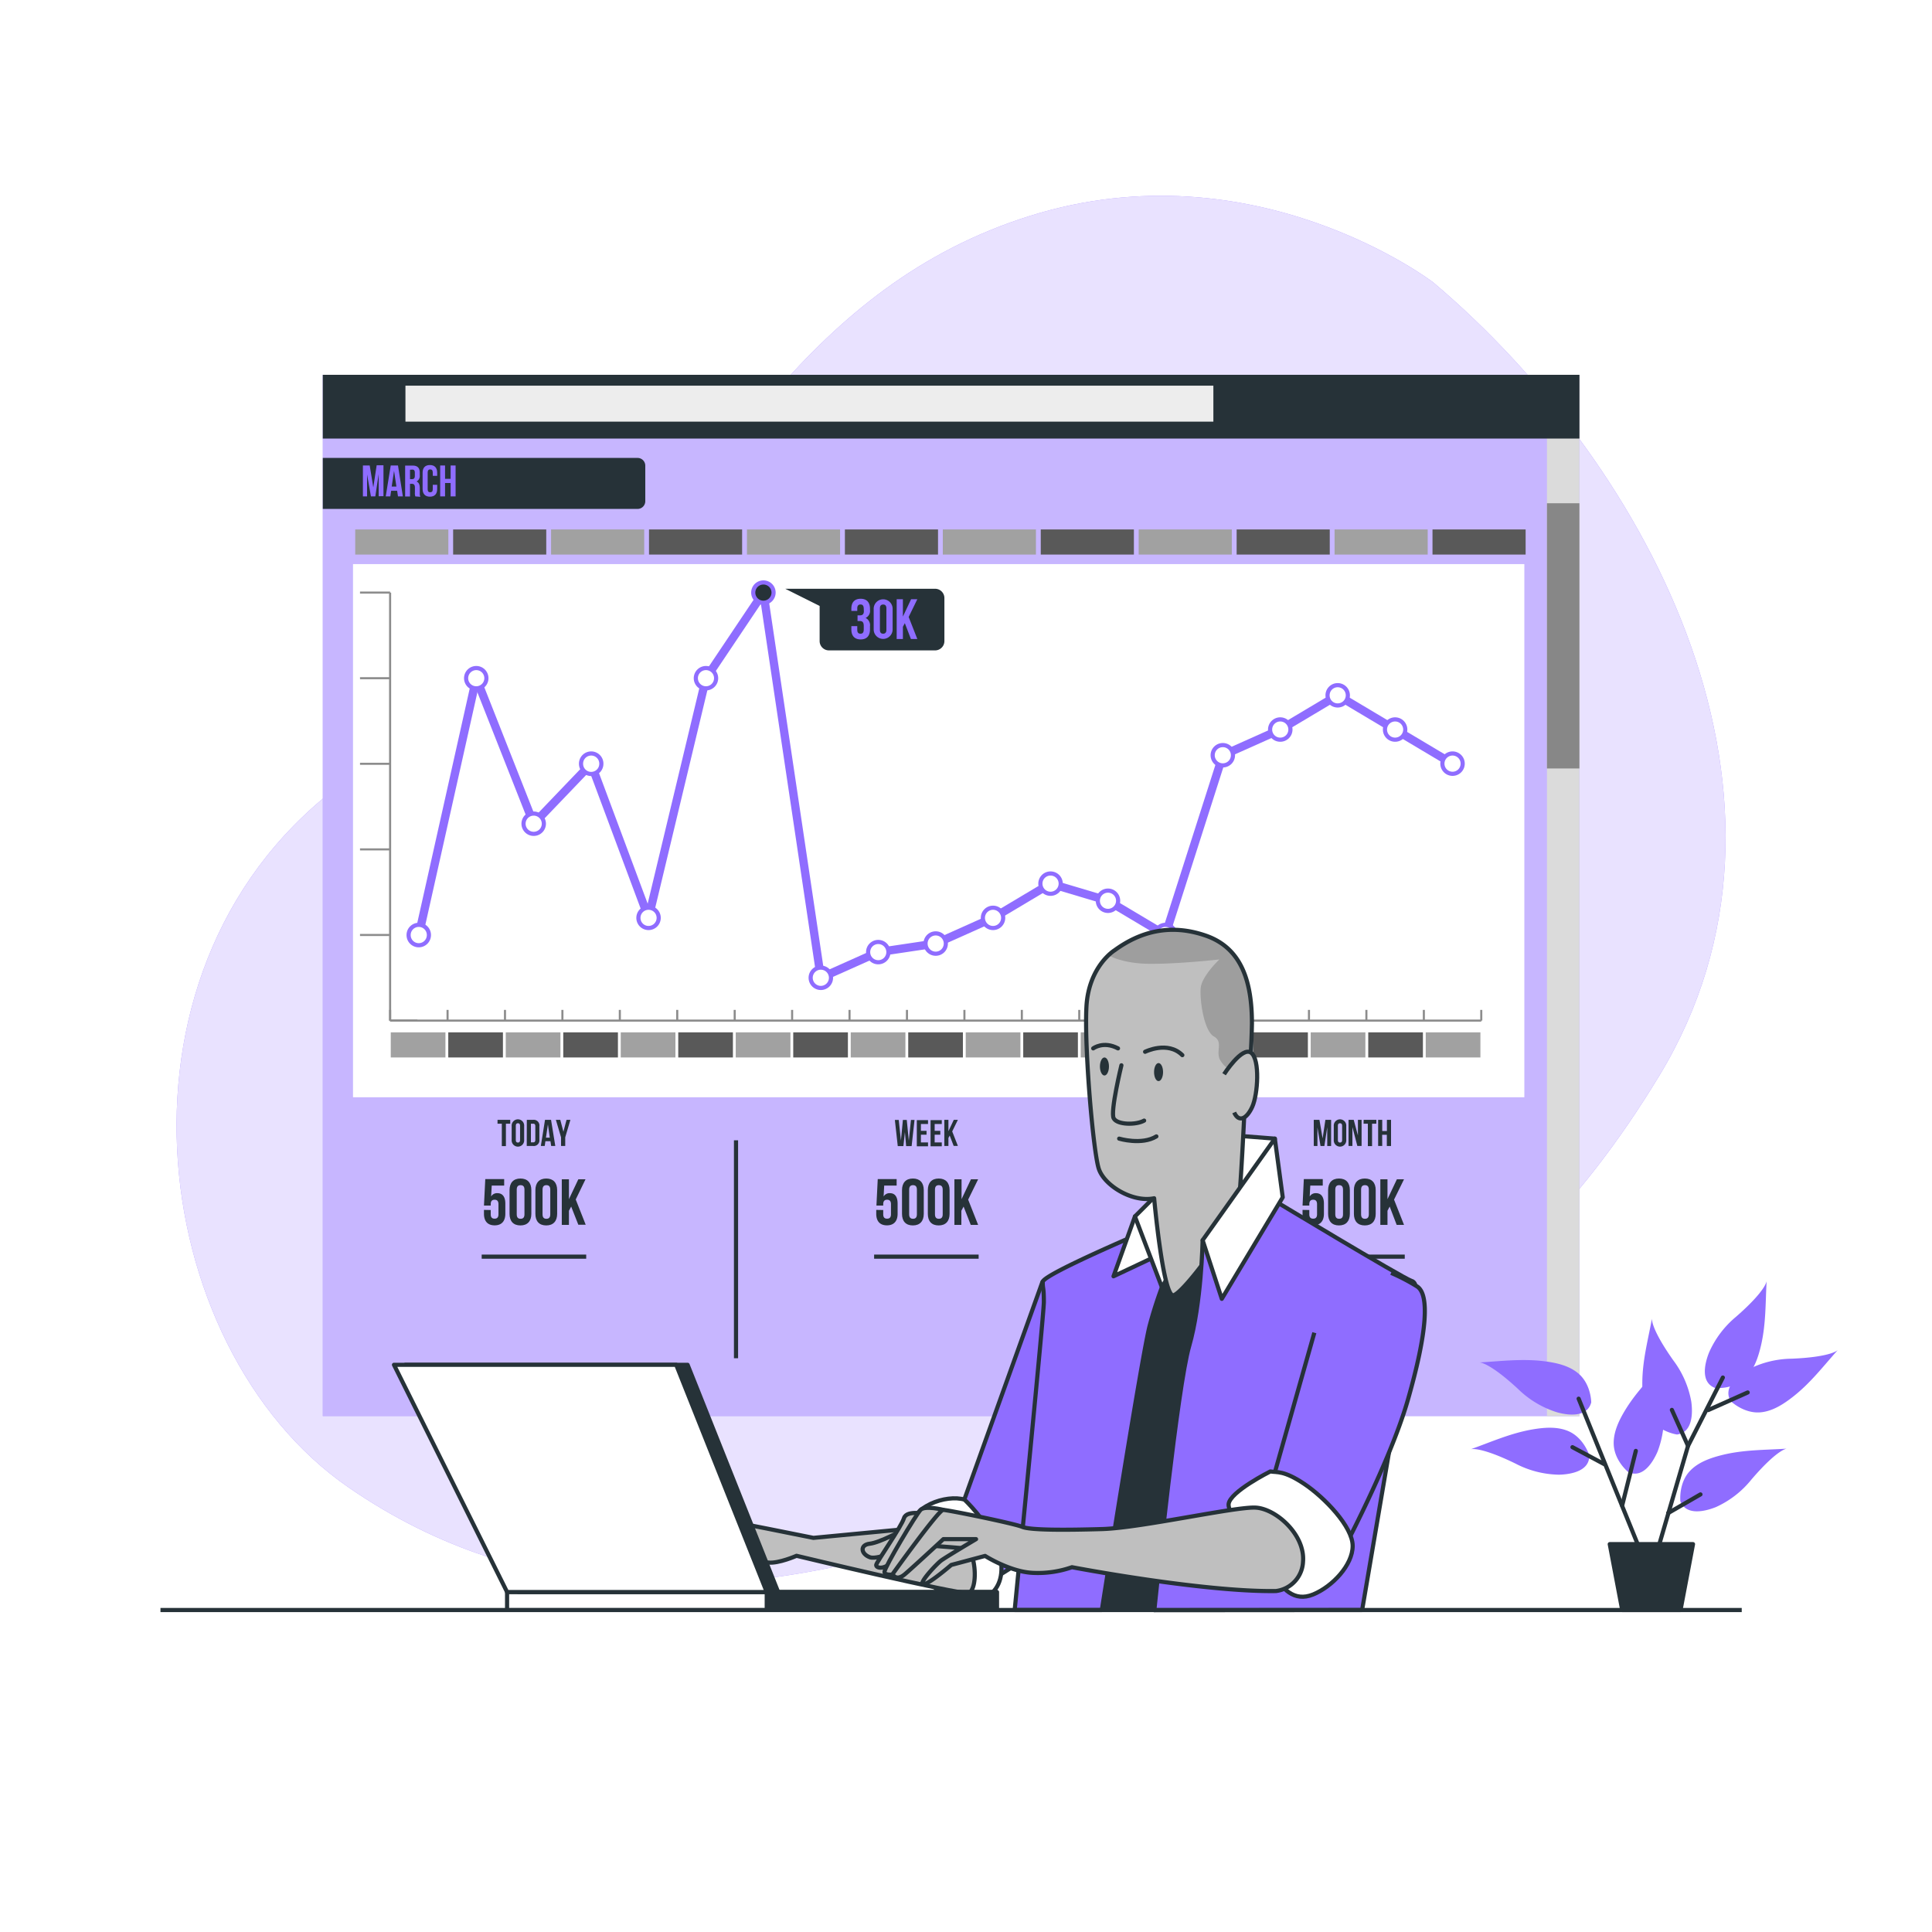 <svg xmlns="http://www.w3.org/2000/svg" xmlns:xlink="http://www.w3.org/1999/xlink" xmlns:svgjs="http://svgjs.com/svgjs" class="animated" id="freepik_stories-site-stats" viewBox="0 0 500 500"><style>svg#freepik_stories-site-stats:not(.animated) .animable {opacity: 0;}svg#freepik_stories-site-stats.animated #freepik--Page--inject-34 {animation: 1.5s Infinite  linear heartbeat;animation-delay: 0s;}            @keyframes heartbeat {                0% {                    transform: scale(1);                }                10% {                    transform: scale(1.1);                }                30% {                    transform: scale(1);                }                40% {                    transform: scale(1);                }                50% {                    transform: scale(1.1);                }                60% {                    transform: scale(1);                }                100% {                    transform: scale(1);                }            }        </style><g id="freepik--background-simple--inject-34" class="animable" style="transform-origin: 246.136px 230.401px;"><path d="M370.89,73.06S324.72,37.71,266.68,55.83s-81,69.34-113.48,105.07c-17,18.71-42.78,26.21-63.24,40.84-65.4,46.78-52.37,147,.32,183.25,45.62,31.43,101.45,33.12,173.21,6.65s123.19-42.63,166-113.36S427.9,121.23,370.89,73.06Z" style="fill: rgb(143, 109, 255); transform-origin: 246.136px 230.401px;" id="eleo1tpdmb3w" class="animable"></path><g id="elnv5vta37cui"><path d="M370.89,73.06S324.72,37.71,266.68,55.83s-81,69.34-113.48,105.07c-17,18.71-42.78,26.21-63.24,40.84-65.4,46.78-52.37,147,.32,183.25,45.62,31.43,101.45,33.12,173.21,6.65s123.19-42.63,166-113.36S427.9,121.23,370.89,73.06Z" style="fill: rgb(255, 255, 255); opacity: 0.8; transform-origin: 246.136px 230.401px;" class="animable"></path></g></g><g id="freepik--Page--inject-34" class="animable animator-active" style="transform-origin: 246.15px 231.74px;"><rect x="83.54" y="97" width="325.22" height="269.48" style="fill: rgb(143, 109, 255); transform-origin: 246.15px 231.74px;" id="elvg7dssvclmp" class="animable"></rect><g id="el8zybsfn8w1o"><rect x="83.54" y="97" width="325.22" height="269.48" style="fill: rgb(255, 255, 255); opacity: 0.5; transform-origin: 246.15px 231.74px;" class="animable"></rect></g><rect x="91.36" y="145.99" width="303.14" height="137.98" style="fill: rgb(255, 255, 255); transform-origin: 242.93px 214.98px;" id="elvgbfe2337ui" class="animable"></rect><line x1="100.96" y1="264.13" x2="383.35" y2="264.13" style="fill: none; stroke: rgb(140, 140, 140); stroke-miterlimit: 10; stroke-width: 0.537px; transform-origin: 242.155px 264.13px;" id="el7ycmxq2xjx4" class="animable"></line><line x1="100.96" y1="264.13" x2="100.96" y2="261.36" style="fill: none; stroke: rgb(140, 140, 140); stroke-miterlimit: 10; stroke-width: 0.537px; transform-origin: 100.96px 262.745px;" id="el1agz44r148t" class="animable"></line><line x1="115.83" y1="264.13" x2="115.83" y2="261.36" style="fill: none; stroke: rgb(140, 140, 140); stroke-miterlimit: 10; stroke-width: 0.537px; transform-origin: 115.83px 262.745px;" id="elv670x8env1e" class="animable"></line><line x1="130.69" y1="264.13" x2="130.69" y2="261.36" style="fill: none; stroke: rgb(140, 140, 140); stroke-miterlimit: 10; stroke-width: 0.537px; transform-origin: 130.69px 262.745px;" id="elzrib7y9g1o8" class="animable"></line><line x1="145.55" y1="264.13" x2="145.55" y2="261.36" style="fill: none; stroke: rgb(140, 140, 140); stroke-miterlimit: 10; stroke-width: 0.537px; transform-origin: 145.55px 262.745px;" id="elfap00ztywzn" class="animable"></line><line x1="160.41" y1="264.13" x2="160.41" y2="261.36" style="fill: none; stroke: rgb(140, 140, 140); stroke-miterlimit: 10; stroke-width: 0.537px; transform-origin: 160.41px 262.745px;" id="elenixhty04ad" class="animable"></line><line x1="175.27" y1="264.13" x2="175.27" y2="261.36" style="fill: none; stroke: rgb(140, 140, 140); stroke-miterlimit: 10; stroke-width: 0.537px; transform-origin: 175.27px 262.745px;" id="el9lit3z9mj9" class="animable"></line><line x1="190.14" y1="264.13" x2="190.14" y2="261.36" style="fill: none; stroke: rgb(140, 140, 140); stroke-miterlimit: 10; stroke-width: 0.537px; transform-origin: 190.14px 262.745px;" id="elelysa1fabwn" class="animable"></line><line x1="205" y1="264.13" x2="205" y2="261.36" style="fill: none; stroke: rgb(140, 140, 140); stroke-miterlimit: 10; stroke-width: 0.537px; transform-origin: 205px 262.745px;" id="elel7pruzmkc4" class="animable"></line><line x1="219.86" y1="264.13" x2="219.86" y2="261.36" style="fill: none; stroke: rgb(140, 140, 140); stroke-miterlimit: 10; stroke-width: 0.537px; transform-origin: 219.86px 262.745px;" id="ely8oo8ojxvrm" class="animable"></line><line x1="234.72" y1="264.13" x2="234.72" y2="261.36" style="fill: none; stroke: rgb(140, 140, 140); stroke-miterlimit: 10; stroke-width: 0.537px; transform-origin: 234.72px 262.745px;" id="elw2t9wt7cwsn" class="animable"></line><line x1="249.59" y1="264.13" x2="249.59" y2="261.36" style="fill: none; stroke: rgb(140, 140, 140); stroke-miterlimit: 10; stroke-width: 0.537px; transform-origin: 249.59px 262.745px;" id="el1t1eagsd7sg" class="animable"></line><line x1="264.45" y1="264.13" x2="264.45" y2="261.36" style="fill: none; stroke: rgb(140, 140, 140); stroke-miterlimit: 10; stroke-width: 0.537px; transform-origin: 264.45px 262.745px;" id="elyc8yhdi8mwb" class="animable"></line><line x1="279.31" y1="264.13" x2="279.31" y2="261.36" style="fill: none; stroke: rgb(140, 140, 140); stroke-miterlimit: 10; stroke-width: 0.537px; transform-origin: 279.31px 262.745px;" id="el6rimww564d6" class="animable"></line><line x1="294.17" y1="264.13" x2="294.17" y2="261.36" style="fill: none; stroke: rgb(140, 140, 140); stroke-miterlimit: 10; stroke-width: 0.537px; transform-origin: 294.17px 262.745px;" id="ele2l37rzn0h" class="animable"></line><line x1="309.04" y1="264.13" x2="309.04" y2="261.36" style="fill: none; stroke: rgb(140, 140, 140); stroke-miterlimit: 10; stroke-width: 0.537px; transform-origin: 309.04px 262.745px;" id="elnmj4n504wy" class="animable"></line><line x1="323.9" y1="264.13" x2="323.9" y2="261.36" style="fill: none; stroke: rgb(140, 140, 140); stroke-miterlimit: 10; stroke-width: 0.537px; transform-origin: 323.9px 262.745px;" id="eldjc8oyngdm" class="animable"></line><line x1="338.76" y1="264.13" x2="338.76" y2="261.36" style="fill: none; stroke: rgb(140, 140, 140); stroke-miterlimit: 10; stroke-width: 0.537px; transform-origin: 338.76px 262.745px;" id="elzntbmor4j" class="animable"></line><line x1="353.62" y1="264.13" x2="353.62" y2="261.36" style="fill: none; stroke: rgb(140, 140, 140); stroke-miterlimit: 10; stroke-width: 0.537px; transform-origin: 353.62px 262.745px;" id="elujgfk6jcplc" class="animable"></line><line x1="368.49" y1="264.13" x2="368.49" y2="261.36" style="fill: none; stroke: rgb(140, 140, 140); stroke-miterlimit: 10; stroke-width: 0.537px; transform-origin: 368.49px 262.745px;" id="elsh6zca78pee" class="animable"></line><line x1="383.35" y1="264.13" x2="383.35" y2="261.36" style="fill: none; stroke: rgb(140, 140, 140); stroke-miterlimit: 10; stroke-width: 0.537px; transform-origin: 383.35px 262.745px;" id="el0db99tnznm0p" class="animable"></line><line x1="100.96" y1="264.13" x2="100.96" y2="153.36" style="fill: none; stroke: rgb(140, 140, 140); stroke-miterlimit: 10; stroke-width: 0.537px; transform-origin: 100.96px 208.745px;" id="el6flyxih6ue" class="animable"></line><line x1="100.96" y1="264.13" x2="108.02" y2="264.13" style="fill: none; stroke: rgb(140, 140, 140); stroke-miterlimit: 10; stroke-width: 0.537px; transform-origin: 104.49px 264.13px;" id="elneowoz44bl" class="animable"></line><line x1="100.96" y1="241.97" x2="93.17" y2="241.97" style="fill: none; stroke: rgb(140, 140, 140); stroke-miterlimit: 10; stroke-width: 0.537px; transform-origin: 97.065px 241.97px;" id="eleakbxu51b2" class="animable"></line><line x1="100.96" y1="219.82" x2="93.17" y2="219.82" style="fill: none; stroke: rgb(140, 140, 140); stroke-miterlimit: 10; stroke-width: 0.537px; transform-origin: 97.065px 219.82px;" id="el57yoj58uo0l" class="animable"></line><line x1="100.96" y1="197.67" x2="93.17" y2="197.67" style="fill: none; stroke: rgb(140, 140, 140); stroke-miterlimit: 10; stroke-width: 0.537px; transform-origin: 97.065px 197.67px;" id="elnvcwbwh0308" class="animable"></line><line x1="100.96" y1="175.52" x2="93.17" y2="175.52" style="fill: none; stroke: rgb(140, 140, 140); stroke-miterlimit: 10; stroke-width: 0.537px; transform-origin: 97.065px 175.52px;" id="elcuyqapf1p7" class="animable"></line><line x1="100.96" y1="153.36" x2="93.17" y2="153.36" style="fill: none; stroke: rgb(140, 140, 140); stroke-miterlimit: 10; stroke-width: 0.537px; transform-origin: 97.065px 153.36px;" id="elin4kp4l8ekb" class="animable"></line><line x1="123.26" y1="175.52" x2="108.39" y2="241.97" style="fill: none; stroke: rgb(143, 109, 255); stroke-linecap: round; stroke-miterlimit: 10; stroke-width: 2.148px; transform-origin: 115.825px 208.745px;" id="el5sbpwoyuaka" class="animable"></line><line x1="138.12" y1="213.18" x2="123.26" y2="175.52" style="fill: none; stroke: rgb(143, 109, 255); stroke-linecap: round; stroke-miterlimit: 10; stroke-width: 2.148px; transform-origin: 130.69px 194.35px;" id="el909dke4pnqc" class="animable"></line><line x1="152.98" y1="197.67" x2="138.12" y2="213.18" style="fill: none; stroke: rgb(143, 109, 255); stroke-linecap: round; stroke-miterlimit: 10; stroke-width: 2.148px; transform-origin: 145.55px 205.425px;" id="elbd1dqxqwqpv" class="animable"></line><line x1="167.84" y1="237.54" x2="152.98" y2="197.67" style="fill: none; stroke: rgb(143, 109, 255); stroke-linecap: round; stroke-miterlimit: 10; stroke-width: 2.148px; transform-origin: 160.41px 217.605px;" id="elhg84dosepvs" class="animable"></line><line x1="182.71" y1="175.52" x2="167.84" y2="237.54" style="fill: none; stroke: rgb(143, 109, 255); stroke-linecap: round; stroke-miterlimit: 10; stroke-width: 2.148px; transform-origin: 175.275px 206.53px;" id="elia3ypoqopwo" class="animable"></line><line x1="197.57" y1="153.36" x2="182.71" y2="175.52" style="fill: none; stroke: rgb(143, 109, 255); stroke-linecap: round; stroke-miterlimit: 10; stroke-width: 2.148px; transform-origin: 190.14px 164.44px;" id="elwl2j4pgby8p" class="animable"></line><line x1="212.43" y1="253.05" x2="197.57" y2="153.36" style="fill: none; stroke: rgb(143, 109, 255); stroke-linecap: round; stroke-miterlimit: 10; stroke-width: 2.148px; transform-origin: 205px 203.205px;" id="el0ns21b0k0zar" class="animable"></line><line x1="227.29" y1="246.41" x2="212.43" y2="253.05" style="fill: none; stroke: rgb(143, 109, 255); stroke-linecap: round; stroke-miterlimit: 10; stroke-width: 2.148px; transform-origin: 219.86px 249.73px;" id="elf5w9uxnfo8s" class="animable"></line><line x1="242.16" y1="244.19" x2="227.29" y2="246.41" style="fill: none; stroke: rgb(143, 109, 255); stroke-linecap: round; stroke-miterlimit: 10; stroke-width: 2.148px; transform-origin: 234.725px 245.3px;" id="elytis87d3lc" class="animable"></line><line x1="257.02" y1="237.54" x2="242.16" y2="244.19" style="fill: none; stroke: rgb(143, 109, 255); stroke-linecap: round; stroke-miterlimit: 10; stroke-width: 2.148px; transform-origin: 249.59px 240.865px;" id="el56pfnpfl8n6" class="animable"></line><line x1="271.88" y1="228.68" x2="257.02" y2="237.54" style="fill: none; stroke: rgb(143, 109, 255); stroke-linecap: round; stroke-miterlimit: 10; stroke-width: 2.148px; transform-origin: 264.45px 233.11px;" id="el0b4h82rj044q" class="animable"></line><line x1="286.74" y1="233.11" x2="271.88" y2="228.68" style="fill: none; stroke: rgb(143, 109, 255); stroke-linecap: round; stroke-miterlimit: 10; stroke-width: 2.148px; transform-origin: 279.31px 230.895px;" id="elqbgw2dk0k8" class="animable"></line><line x1="301.6" y1="241.97" x2="286.74" y2="233.11" style="fill: none; stroke: rgb(143, 109, 255); stroke-linecap: round; stroke-miterlimit: 10; stroke-width: 2.148px; transform-origin: 294.17px 237.54px;" id="el4132eke8es3" class="animable"></line><line x1="316.47" y1="195.45" x2="301.6" y2="241.97" style="fill: none; stroke: rgb(143, 109, 255); stroke-linecap: round; stroke-miterlimit: 10; stroke-width: 2.148px; transform-origin: 309.035px 218.71px;" id="elxuso0mepdl" class="animable"></line><line x1="331.33" y1="188.81" x2="316.47" y2="195.45" style="fill: none; stroke: rgb(143, 109, 255); stroke-linecap: round; stroke-miterlimit: 10; stroke-width: 2.148px; transform-origin: 323.9px 192.13px;" id="elxp24rklizkm" class="animable"></line><line x1="346.19" y1="179.95" x2="331.33" y2="188.81" style="fill: none; stroke: rgb(143, 109, 255); stroke-linecap: round; stroke-miterlimit: 10; stroke-width: 2.148px; transform-origin: 338.76px 184.38px;" id="elanejhy2js5m" class="animable"></line><line x1="361.05" y1="188.81" x2="346.19" y2="179.95" style="fill: none; stroke: rgb(143, 109, 255); stroke-linecap: round; stroke-miterlimit: 10; stroke-width: 2.148px; transform-origin: 353.62px 184.38px;" id="elumoix2x946j" class="animable"></line><line x1="375.92" y1="197.67" x2="361.05" y2="188.81" style="fill: none; stroke: rgb(143, 109, 255); stroke-linecap: round; stroke-miterlimit: 10; stroke-width: 2.148px; transform-origin: 368.485px 193.24px;" id="eli6hew4k4do" class="animable"></line><path d="M108.39,239.35h0A2.62,2.62,0,0,1,111,242h0a2.63,2.63,0,0,1-2.63,2.63h0a2.62,2.62,0,0,1-2.62-2.63h0A2.62,2.62,0,0,1,108.39,239.35Z" style="fill: rgb(255, 255, 255); stroke: rgb(143, 109, 255); stroke-linecap: round; stroke-linejoin: round; stroke-width: 1.074px; transform-origin: 108.375px 241.99px;" id="elpteix76091" class="animable"></path><path d="M123.26,172.89h0a2.62,2.62,0,0,1,2.62,2.63h0a2.62,2.62,0,0,1-2.62,2.62h0a2.62,2.62,0,0,1-2.63-2.62h0A2.63,2.63,0,0,1,123.26,172.89Z" style="fill: rgb(255, 255, 255); stroke: rgb(143, 109, 255); stroke-linecap: round; stroke-linejoin: round; stroke-width: 1.074px; transform-origin: 123.255px 175.515px;" id="elazlxd8bgk8q" class="animable"></path><path d="M138.12,210.55h0a2.63,2.63,0,0,1,2.63,2.63h0a2.62,2.62,0,0,1-2.63,2.62h0a2.62,2.62,0,0,1-2.63-2.62h0A2.63,2.63,0,0,1,138.12,210.55Z" style="fill: rgb(255, 255, 255); stroke: rgb(143, 109, 255); stroke-linecap: round; stroke-linejoin: round; stroke-width: 1.074px; transform-origin: 138.12px 213.175px;" id="elyavrvcxbek9" class="animable"></path><path d="M153,195h0a2.63,2.63,0,0,1,2.63,2.63h0A2.63,2.63,0,0,1,153,200.3h0a2.63,2.63,0,0,1-2.63-2.63h0A2.63,2.63,0,0,1,153,195Z" style="fill: rgb(255, 255, 255); stroke: rgb(143, 109, 255); stroke-linecap: round; stroke-linejoin: round; stroke-width: 1.074px; transform-origin: 153px 197.65px;" id="el1n39x118xj2" class="animable"></path><path d="M167.84,234.92h0a2.62,2.62,0,0,1,2.63,2.62h0a2.63,2.63,0,0,1-2.63,2.63h0a2.62,2.62,0,0,1-2.62-2.63h0A2.62,2.62,0,0,1,167.84,234.92Z" style="fill: rgb(255, 255, 255); stroke: rgb(143, 109, 255); stroke-linecap: round; stroke-linejoin: round; stroke-width: 1.074px; transform-origin: 167.845px 237.545px;" id="elxv7jcy5a8cf" class="animable"></path><path d="M182.71,172.89h0a2.62,2.62,0,0,1,2.62,2.63h0a2.62,2.62,0,0,1-2.62,2.62h0a2.62,2.62,0,0,1-2.63-2.62h0A2.63,2.63,0,0,1,182.71,172.89Z" style="fill: rgb(255, 255, 255); stroke: rgb(143, 109, 255); stroke-linecap: round; stroke-linejoin: round; stroke-width: 1.074px; transform-origin: 182.705px 175.515px;" id="elz0itjly8f2b" class="animable"></path><path d="M197.57,150.74h0a2.62,2.62,0,0,1,2.63,2.62h0a2.63,2.63,0,0,1-2.63,2.63h0a2.63,2.63,0,0,1-2.63-2.63h0A2.62,2.62,0,0,1,197.57,150.74Z" style="fill: rgb(38, 50, 56); stroke: rgb(143, 109, 255); stroke-linecap: round; stroke-linejoin: round; stroke-width: 1.074px; transform-origin: 197.57px 153.365px;" id="elqx2ngri7jpg" class="animable"></path><path d="M212.43,250.42h0a2.63,2.63,0,0,1,2.63,2.63h0a2.63,2.63,0,0,1-2.63,2.63h0a2.63,2.63,0,0,1-2.63-2.63h0A2.63,2.63,0,0,1,212.43,250.42Z" style="fill: rgb(255, 255, 255); stroke: rgb(143, 109, 255); stroke-linecap: round; stroke-linejoin: round; stroke-width: 1.074px; transform-origin: 212.43px 253.05px;" id="elbw3y70oy2h8" class="animable"></path><path d="M227.29,243.78h0a2.63,2.63,0,0,1,2.63,2.63h0a2.62,2.62,0,0,1-2.63,2.62h0a2.62,2.62,0,0,1-2.62-2.62h0A2.62,2.62,0,0,1,227.29,243.78Z" style="fill: rgb(255, 255, 255); stroke: rgb(143, 109, 255); stroke-linecap: round; stroke-linejoin: round; stroke-width: 1.074px; transform-origin: 227.295px 246.405px;" id="elzseeia3l3cd" class="animable"></path><path d="M242.16,241.56h0a2.62,2.62,0,0,1,2.62,2.63h0a2.62,2.62,0,0,1-2.62,2.63h0a2.63,2.63,0,0,1-2.63-2.63h0A2.63,2.63,0,0,1,242.16,241.56Z" style="fill: rgb(255, 255, 255); stroke: rgb(143, 109, 255); stroke-linecap: round; stroke-linejoin: round; stroke-width: 1.074px; transform-origin: 242.155px 244.19px;" id="elqqcfaxgxdf" class="animable"></path><path d="M257,234.92h0a2.62,2.62,0,0,1,2.62,2.62h0a2.62,2.62,0,0,1-2.62,2.63h0a2.63,2.63,0,0,1-2.63-2.63h0A2.62,2.62,0,0,1,257,234.92Z" style="fill: rgb(255, 255, 255); stroke: rgb(143, 109, 255); stroke-linecap: round; stroke-linejoin: round; stroke-width: 1.074px; transform-origin: 256.995px 237.545px;" id="elysua214hgkr" class="animable"></path><path d="M271.88,226.06h0a2.62,2.62,0,0,1,2.63,2.62h0a2.63,2.63,0,0,1-2.63,2.63h0a2.63,2.63,0,0,1-2.63-2.63h0A2.62,2.62,0,0,1,271.88,226.06Z" style="fill: rgb(255, 255, 255); stroke: rgb(143, 109, 255); stroke-linecap: round; stroke-linejoin: round; stroke-width: 1.074px; transform-origin: 271.88px 228.685px;" id="elpa9fjuw3fg" class="animable"></path><path d="M286.74,230.49h0a2.62,2.62,0,0,1,2.63,2.62h0a2.63,2.63,0,0,1-2.63,2.63h0a2.62,2.62,0,0,1-2.62-2.63h0A2.62,2.62,0,0,1,286.74,230.49Z" style="fill: rgb(255, 255, 255); stroke: rgb(143, 109, 255); stroke-linecap: round; stroke-linejoin: round; stroke-width: 1.074px; transform-origin: 286.745px 233.115px;" id="elibrp5q5kbwk" class="animable"></path><path d="M301.6,239.35h0a2.62,2.62,0,0,1,2.63,2.62h0a2.62,2.62,0,0,1-2.63,2.63h0A2.62,2.62,0,0,1,299,242h0A2.62,2.62,0,0,1,301.6,239.35Z" style="fill: rgb(255, 255, 255); stroke: rgb(143, 109, 255); stroke-linecap: round; stroke-linejoin: round; stroke-width: 1.074px; transform-origin: 301.615px 241.975px;" id="elhqw7jwfgmvq" class="animable"></path><path d="M316.47,192.83h0a2.62,2.62,0,0,1,2.62,2.62h0a2.62,2.62,0,0,1-2.62,2.63h0a2.63,2.63,0,0,1-2.63-2.63h0A2.62,2.62,0,0,1,316.47,192.83Z" style="fill: rgb(255, 255, 255); stroke: rgb(143, 109, 255); stroke-linecap: round; stroke-linejoin: round; stroke-width: 1.074px; transform-origin: 316.465px 195.455px;" id="elftmx5wto0r5" class="animable"></path><path d="M331.33,186.18h0a2.63,2.63,0,0,1,2.63,2.63h0a2.62,2.62,0,0,1-2.63,2.62h0a2.62,2.62,0,0,1-2.63-2.62h0A2.63,2.63,0,0,1,331.33,186.18Z" style="fill: rgb(255, 255, 255); stroke: rgb(143, 109, 255); stroke-linecap: round; stroke-linejoin: round; stroke-width: 1.074px; transform-origin: 331.33px 188.805px;" id="el2ryzydig28f" class="animable"></path><path d="M346.19,177.32h0a2.63,2.63,0,0,1,2.63,2.63h0a2.62,2.62,0,0,1-2.63,2.62h0a2.62,2.62,0,0,1-2.62-2.62h0A2.62,2.62,0,0,1,346.19,177.32Z" style="fill: rgb(255, 255, 255); stroke: rgb(143, 109, 255); stroke-linecap: round; stroke-linejoin: round; stroke-width: 1.074px; transform-origin: 346.195px 179.945px;" id="el7ekkx9cb0u3" class="animable"></path><path d="M361.05,186.18h0a2.63,2.63,0,0,1,2.63,2.63h0a2.62,2.62,0,0,1-2.63,2.62h0a2.62,2.62,0,0,1-2.62-2.62h0A2.62,2.62,0,0,1,361.05,186.18Z" style="fill: rgb(255, 255, 255); stroke: rgb(143, 109, 255); stroke-linecap: round; stroke-linejoin: round; stroke-width: 1.074px; transform-origin: 361.055px 188.805px;" id="eludxm16zahbf" class="animable"></path><path d="M375.92,195h0a2.62,2.62,0,0,1,2.62,2.63h0a2.62,2.62,0,0,1-2.62,2.63h0a2.63,2.63,0,0,1-2.63-2.63h0A2.63,2.63,0,0,1,375.92,195Z" style="fill: rgb(255, 255, 255); stroke: rgb(143, 109, 255); stroke-linecap: round; stroke-linejoin: round; stroke-width: 1.074px; transform-origin: 375.915px 197.63px;" id="el2fjod8l8v1j" class="animable"></path><rect x="400.35" y="97" width="8.4" height="269.48" style="fill: rgb(219, 219, 219); transform-origin: 404.55px 231.74px;" id="elwsjogp7zls" class="animable"></rect><rect x="400.35" y="130.24" width="8.4" height="68.64" style="fill: rgb(135, 135, 135); transform-origin: 404.55px 164.56px;" id="elo88vyeuocl" class="animable"></rect><rect x="83.54" y="97" width="325.22" height="16.5" style="fill: rgb(38, 50, 56); transform-origin: 246.15px 105.25px;" id="elv0byojqhpqp" class="animable"></rect><path d="M83.54,118.51H165a2,2,0,0,1,2,2v9.2a2,2,0,0,1-2,2H83.54a0,0,0,0,1,0,0V118.51A0,0,0,0,1,83.54,118.51Z" style="fill: rgb(38, 50, 56); transform-origin: 125.27px 125.11px;" id="elktju7vmlfn9" class="animable"></path><path d="M96.61,126.14l.87-5.72h1.76v8H98V122.7l-.87,5.77H96L95,122.78v5.69H93.92v-8h1.76Z" style="fill: rgb(143, 109, 255); transform-origin: 96.58px 124.445px;" id="elz0fhce5bhy" class="animable"></path><path d="M104.26,128.47H103l-.22-1.46h-1.55l-.22,1.46H99.83l1.29-8H103Zm-2.89-2.55h1.22l-.61-4.07Z" style="fill: rgb(143, 109, 255); transform-origin: 102.045px 124.47px;" id="el8lyhxslzylt" class="animable"></path><path d="M107.49,128.47a2.46,2.46,0,0,1-.11-1v-1.26c0-.75-.26-1-.83-1h-.44v3.28h-1.26v-8h1.91c1.31,0,1.87.61,1.87,1.85v.64a1.6,1.6,0,0,1-.83,1.63c.63.26.84.87.84,1.71v1.25a2.28,2.28,0,0,0,.14,1Zm-1.38-6.9V124h.5c.47,0,.75-.2.75-.85v-.79c0-.58-.19-.83-.64-.83Z" style="fill: rgb(143, 109, 255); transform-origin: 106.815px 124.53px;" id="el3hqlyw54iqe" class="animable"></path><path d="M113.14,125.47v1.07c0,1.29-.64,2-1.88,2s-1.89-.74-1.89-2v-4.19c0-1.29.64-2,1.89-2s1.88.73,1.88,2v.79H112v-.87c0-.57-.26-.79-.66-.79s-.66.22-.66.79v4.35c0,.58.26.78.66.78s.66-.2.66-.78v-1.15Z" style="fill: rgb(143, 109, 255); transform-origin: 111.255px 124.445px;" id="elff9twxoofq8" class="animable"></path><path d="M115.18,128.47h-1.26v-8h1.26v3.45h1.44v-3.45h1.29v8h-1.29V125h-1.44Z" style="fill: rgb(143, 109, 255); transform-origin: 115.915px 124.47px;" id="el42pz5drotsx" class="animable"></path><rect x="104.93" y="99.81" width="209.09" height="9.31" style="fill: rgb(237, 237, 237); transform-origin: 209.475px 104.465px;" id="elpgbmroih5ge" class="animable"></rect><rect x="101.13" y="267.17" width="14.15" height="6.5" style="fill: rgb(161, 161, 161); transform-origin: 108.205px 270.42px;" id="elk2t96pllf3" class="animable"></rect><rect x="116.01" y="267.17" width="14.15" height="6.5" style="fill: rgb(89, 89, 89); transform-origin: 123.085px 270.42px;" id="elck2gh7iaqh" class="animable"></rect><rect x="130.89" y="267.17" width="14.15" height="6.5" style="fill: rgb(161, 161, 161); transform-origin: 137.965px 270.42px;" id="elne5rwcqbbnf" class="animable"></rect><rect x="145.77" y="267.17" width="14.15" height="6.5" style="fill: rgb(89, 89, 89); transform-origin: 152.845px 270.42px;" id="eljfu52aavmef" class="animable"></rect><rect x="160.65" y="267.17" width="14.15" height="6.5" style="fill: rgb(161, 161, 161); transform-origin: 167.725px 270.42px;" id="ellozlxpgjtpa" class="animable"></rect><rect x="175.53" y="267.17" width="14.15" height="6.5" style="fill: rgb(89, 89, 89); transform-origin: 182.605px 270.42px;" id="elxgzdk0v117l" class="animable"></rect><rect x="190.41" y="267.17" width="14.15" height="6.5" style="fill: rgb(161, 161, 161); transform-origin: 197.485px 270.42px;" id="elugn3brt33lg" class="animable"></rect><rect x="205.29" y="267.17" width="14.15" height="6.5" style="fill: rgb(89, 89, 89); transform-origin: 212.365px 270.42px;" id="eldssonc1d689" class="animable"></rect><rect x="220.17" y="267.17" width="14.15" height="6.5" style="fill: rgb(161, 161, 161); transform-origin: 227.245px 270.42px;" id="elrxuu6p79b0o" class="animable"></rect><rect x="235.05" y="267.17" width="14.15" height="6.5" style="fill: rgb(89, 89, 89); transform-origin: 242.125px 270.42px;" id="elr7mbtfoxnp" class="animable"></rect><rect x="249.93" y="267.17" width="14.15" height="6.5" style="fill: rgb(161, 161, 161); transform-origin: 257.005px 270.42px;" id="eloiiaipa7y88" class="animable"></rect><rect x="264.81" y="267.17" width="14.15" height="6.5" style="fill: rgb(89, 89, 89); transform-origin: 271.885px 270.42px;" id="elbrgltz35dor" class="animable"></rect><rect x="279.69" y="267.17" width="14.15" height="6.5" style="fill: rgb(161, 161, 161); transform-origin: 286.765px 270.42px;" id="el0jdwjak85cqa" class="animable"></rect><rect x="294.57" y="267.17" width="14.15" height="6.5" style="fill: rgb(89, 89, 89); transform-origin: 301.645px 270.42px;" id="el190egofmx3e" class="animable"></rect><rect x="309.45" y="267.17" width="14.15" height="6.5" style="fill: rgb(161, 161, 161); transform-origin: 316.525px 270.42px;" id="elzzxfabjaeqd" class="animable"></rect><rect x="324.33" y="267.17" width="14.15" height="6.5" style="fill: rgb(89, 89, 89); transform-origin: 331.405px 270.42px;" id="elx86xj2swbnm" class="animable"></rect><rect x="339.21" y="267.17" width="14.15" height="6.5" style="fill: rgb(161, 161, 161); transform-origin: 346.285px 270.42px;" id="el2mvgvpt972v" class="animable"></rect><rect x="354.1" y="267.17" width="14.15" height="6.5" style="fill: rgb(89, 89, 89); transform-origin: 361.175px 270.42px;" id="el3kxi8qejp72" class="animable"></rect><rect x="368.98" y="267.17" width="14.15" height="6.5" style="fill: rgb(161, 161, 161); transform-origin: 376.055px 270.42px;" id="elkbwmki6u09n" class="animable"></rect><rect x="91.93" y="137.02" width="24.1" height="6.5" style="fill: rgb(161, 161, 161); transform-origin: 103.98px 140.27px;" id="elrxa7wwn9ly" class="animable"></rect><rect x="117.27" y="137.02" width="24.1" height="6.5" style="fill: rgb(89, 89, 89); transform-origin: 129.32px 140.27px;" id="ele50j2wntrj" class="animable"></rect><rect x="142.62" y="137.02" width="24.1" height="6.5" style="fill: rgb(161, 161, 161); transform-origin: 154.67px 140.27px;" id="el9ynwujjcjfm" class="animable"></rect><rect x="167.96" y="137.02" width="24.1" height="6.5" style="fill: rgb(89, 89, 89); transform-origin: 180.01px 140.27px;" id="elt3j9zwik5qf" class="animable"></rect><rect x="193.31" y="137.02" width="24.1" height="6.5" style="fill: rgb(161, 161, 161); transform-origin: 205.36px 140.27px;" id="elrmd058t1sno" class="animable"></rect><rect x="218.66" y="137.02" width="24.1" height="6.5" style="fill: rgb(89, 89, 89); transform-origin: 230.71px 140.27px;" id="elr5ugpda4ysl" class="animable"></rect><rect x="244" y="137.02" width="24.1" height="6.5" style="fill: rgb(161, 161, 161); transform-origin: 256.05px 140.27px;" id="elg5w1npz1hcs" class="animable"></rect><rect x="269.35" y="137.02" width="24.1" height="6.5" style="fill: rgb(89, 89, 89); transform-origin: 281.4px 140.27px;" id="el2roc837m3st" class="animable"></rect><rect x="294.69" y="137.02" width="24.1" height="6.5" style="fill: rgb(161, 161, 161); transform-origin: 306.74px 140.27px;" id="elay57d7uga88" class="animable"></rect><rect x="320.04" y="137.02" width="24.1" height="6.5" style="fill: rgb(89, 89, 89); transform-origin: 332.09px 140.27px;" id="elxheaatm5sk" class="animable"></rect><rect x="345.39" y="137.02" width="24.1" height="6.5" style="fill: rgb(161, 161, 161); transform-origin: 357.44px 140.27px;" id="elq5wq19p86ef" class="animable"></rect><rect x="370.73" y="137.02" width="24.1" height="6.5" style="fill: rgb(89, 89, 89); transform-origin: 382.78px 140.27px;" id="el2z7hk5nuz04" class="animable"></rect><path d="M242,152.37H203.22l8.9,4.45v9.09a2.41,2.41,0,0,0,2.41,2.41H242a2.41,2.41,0,0,0,2.41-2.41V154.78A2.41,2.41,0,0,0,242,152.37Z" style="fill: rgb(38, 50, 56); transform-origin: 223.815px 160.345px;" id="elj0l7wy19vi" class="animable"></path><path d="M223.54,157.61c0-.92-.33-1.17-.84-1.17s-.84.28-.84,1v.66h-1.53v-.56c0-1.64.82-2.58,2.41-2.58s2.41.94,2.41,2.58v.27a2,2,0,0,1-1.13,2.11,2.1,2.1,0,0,1,1.13,2.16v.81c0,1.65-.82,2.59-2.41,2.59s-2.41-.94-2.41-2.59v-.85h1.53V163c0,.74.32,1,.84,1s.84-.25.84-1.16v-.81c0-1-.33-1.31-1.06-1.31h-.55v-1.47h.64c.6,0,1-.26,1-1.09Z" style="fill: rgb(143, 109, 255); transform-origin: 222.751px 160.22px;" id="el6jf9vgbdaz8" class="animable"></path><path d="M226.11,157.55a2.45,2.45,0,1,1,4.9,0v5.35a2.45,2.45,0,1,1-4.9,0Zm1.61,5.45c0,.74.33,1,.84,1s.84-.28.84-1v-5.55c0-.73-.33-1-.84-1s-.84.28-.84,1Z" style="fill: rgb(143, 109, 255); transform-origin: 228.56px 160.225px;" id="elridijjff1m" class="animable"></path><path d="M234.17,161.27l-.5.94v3.16h-1.61V155.08h1.61v4.49l2.12-4.49h1.61l-2.24,4.59,2.24,5.7h-1.66Z" style="fill: rgb(143, 109, 255); transform-origin: 234.73px 160.225px;" id="elc9aulw4ldj4" class="animable"></path><path d="M127,313.15v1.1c0,.84.37,1.14,1,1.14s1-.3,1-1.14v-2.6c0-.84-.37-1.16-1-1.16s-1,.32-1,1.16V312h-1.75l.34-6.85h4.89v1.68h-3.22l-.16,2.82a1.77,1.77,0,0,1,1.62-.86c1.37,0,2.06,1,2.06,2.7v2.63c0,1.89-.94,3-2.76,3s-2.77-1.08-2.77-3v-1Z" style="fill: rgb(38, 50, 56); transform-origin: 128.015px 311.135px;" id="el4wev7kj4rtu" class="animable"></path><path d="M131.87,308c0-1.89,1-3,2.82-3s2.82,1.08,2.82,3v6.14c0,1.89-1,3-2.82,3s-2.82-1.08-2.82-3Zm1.86,6.26c0,.84.37,1.16,1,1.16s1-.32,1-1.16v-6.38c0-.84-.37-1.16-1-1.16s-1,.32-1,1.16Z" style="fill: rgb(38, 50, 56); transform-origin: 134.69px 311.07px;" id="el2he4cfvg5pv" class="animable"></path><path d="M138.56,308c0-1.89,1-3,2.81-3s2.82,1.08,2.82,3v6.14c0,1.89-1,3-2.82,3s-2.81-1.08-2.81-3Zm1.85,6.26c0,.84.37,1.16,1,1.16s1-.32,1-1.16v-6.38c0-.84-.37-1.16-1-1.16s-1,.32-1,1.16Z" style="fill: rgb(38, 50, 56); transform-origin: 141.375px 311.07px;" id="eleq8wy6w1y3" class="animable"></path><path d="M147.82,312.26l-.58,1.08V317h-1.85v-11.8h1.85v5.14l2.43-5.14h1.86L149,310.42l2.58,6.54h-1.91Z" style="fill: rgb(38, 50, 56); transform-origin: 148.485px 311.1px;" id="elmedsoyh0fwf" class="animable"></path><line x1="124.66" y1="325.22" x2="151.71" y2="325.22" style="fill: none; stroke: rgb(38, 50, 56); stroke-miterlimit: 10; stroke-width: 1.074px; transform-origin: 138.185px 325.22px;" id="el1zc8oarbk6q" class="animable"></line><path d="M228.58,313.15v1.1c0,.84.37,1.14,1,1.14s1-.3,1-1.14v-2.6c0-.84-.37-1.16-1-1.16s-1,.32-1,1.16V312h-1.76l.34-6.85h4.89v1.68h-3.22l-.15,2.82a1.76,1.76,0,0,1,1.62-.86c1.36,0,2,1,2,2.7v2.63c0,1.89-.94,3-2.76,3s-2.77-1.08-2.77-3v-1Z" style="fill: rgb(38, 50, 56); transform-origin: 229.535px 311.135px;" id="elolwezu95y7k" class="animable"></path><path d="M233.44,308c0-1.89,1-3,2.81-3s2.82,1.08,2.82,3v6.14c0,1.89-1,3-2.82,3s-2.81-1.08-2.81-3Zm1.85,6.26c0,.84.37,1.16,1,1.16s1-.32,1-1.16v-6.38c0-.84-.37-1.16-1-1.16s-1,.32-1,1.16Z" style="fill: rgb(38, 50, 56); transform-origin: 236.255px 311.07px;" id="elwx8z65vytv" class="animable"></path><path d="M240.12,308c0-1.89,1-3,2.81-3s2.82,1.08,2.82,3v6.14c0,1.89-1,3-2.82,3s-2.81-1.08-2.81-3Zm1.85,6.26c0,.84.37,1.16,1,1.16s1-.32,1-1.16v-6.38c0-.84-.37-1.16-1-1.16s-1,.32-1,1.16Z" style="fill: rgb(38, 50, 56); transform-origin: 242.935px 311.07px;" id="elyfr1bej6kod" class="animable"></path><path d="M249.38,312.26l-.58,1.08V317H247v-11.8h1.85v5.14l2.43-5.14h1.86l-2.58,5.26,2.58,6.54h-1.91Z" style="fill: rgb(38, 50, 56); transform-origin: 250.07px 311.1px;" id="elezql8pv3436" class="animable"></path><line x1="226.22" y1="325.22" x2="253.27" y2="325.22" style="fill: none; stroke: rgb(38, 50, 56); stroke-miterlimit: 10; stroke-width: 1.074px; transform-origin: 239.745px 325.22px;" id="elk5hw3chr7w" class="animable"></line><path d="M338.85,313.15v1.1c0,.84.37,1.14,1,1.14s1-.3,1-1.14v-2.6c0-.84-.37-1.16-1-1.16s-1,.32-1,1.16V312H337.1l.33-6.85h4.9v1.68H339.1l-.15,2.82a1.77,1.77,0,0,1,1.62-.86c1.37,0,2.06,1,2.06,2.7v2.63c0,1.89-.95,3-2.77,3s-2.76-1.08-2.76-3v-1Z" style="fill: rgb(38, 50, 56); transform-origin: 339.865px 311.135px;" id="eld2gtfu56dmu" class="animable"></path><path d="M343.71,308c0-1.89,1-3,2.82-3s2.81,1.08,2.81,3v6.14c0,1.89-1,3-2.81,3s-2.82-1.08-2.82-3Zm1.86,6.26c0,.84.37,1.16,1,1.16s1-.32,1-1.16v-6.38c0-.84-.37-1.16-1-1.16s-1,.32-1,1.16Z" style="fill: rgb(38, 50, 56); transform-origin: 346.525px 311.07px;" id="el34fcagy931k" class="animable"></path><path d="M350.39,308c0-1.89,1-3,2.82-3s2.82,1.08,2.82,3v6.14c0,1.89-1,3-2.82,3s-2.82-1.08-2.82-3Zm1.86,6.26c0,.84.37,1.16,1,1.16s1-.32,1-1.16v-6.38c0-.84-.37-1.16-1-1.16s-1,.32-1,1.16Z" style="fill: rgb(38, 50, 56); transform-origin: 353.21px 311.07px;" id="elxk0j48o37us" class="animable"></path><path d="M359.65,312.26l-.57,1.08V317h-1.85v-11.8h1.85v5.14l2.43-5.14h1.85l-2.58,5.26,2.58,6.54h-1.9Z" style="fill: rgb(38, 50, 56); transform-origin: 360.295px 311.1px;" id="elmnbnuohc22e" class="animable"></path><line x1="336.49" y1="325.22" x2="363.55" y2="325.22" style="fill: none; stroke: rgb(38, 50, 56); stroke-miterlimit: 10; stroke-width: 1.074px; transform-origin: 350.02px 325.22px;" id="elwi9vr6unfla" class="animable"></line><line x1="190.48" y1="295.11" x2="190.48" y2="351.51" style="fill: none; stroke: rgb(38, 50, 56); stroke-miterlimit: 10; stroke-width: 1.074px; transform-origin: 190.48px 323.31px;" id="elpu9y77plry" class="animable"></line><line x1="300.94" y1="295.11" x2="300.94" y2="351.51" style="fill: none; stroke: rgb(38, 50, 56); stroke-miterlimit: 10; stroke-width: 1.074px; transform-origin: 300.94px 323.31px;" id="elilj3u6cl88" class="animable"></line><path d="M128.76,289.81h3.29v1h-1.12v5.8h-1.06v-5.8h-1.11Z" style="fill: rgb(38, 50, 56); transform-origin: 130.405px 293.21px;" id="elpje5eoe0yj" class="animable"></path><path d="M132.42,291.43a1.62,1.62,0,1,1,3.23,0V295a1.62,1.62,0,1,1-3.23,0Zm1.07,3.59c0,.49.21.67.55.67s.55-.18.55-.67v-3.65c0-.49-.21-.67-.55-.67s-.55.18-.55.67Z" style="fill: rgb(38, 50, 56); transform-origin: 134.035px 293.215px;" id="el6v765002day" class="animable"></path><path d="M136.34,289.81H138a1.46,1.46,0,0,1,1.59,1.67v3.43a1.46,1.46,0,0,1-1.59,1.67h-1.68Zm1.06,1v4.83h.6c.34,0,.54-.17.54-.66v-3.52c0-.48-.2-.65-.54-.65Z" style="fill: rgb(38, 50, 56); transform-origin: 137.963px 293.195px;" id="el1dwo9eien6g" class="animable"></path><path d="M143.71,296.58h-1.07l-.18-1.23h-1.31l-.18,1.23h-1l1.08-6.77h1.56Zm-2.42-2.15h1L141.8,291Z" style="fill: rgb(38, 50, 56); transform-origin: 141.84px 293.195px;" id="el0o4511lcd3zg" class="animable"></path><path d="M145.2,294.34l-1.34-4.53H145l.81,3.08.81-3.08h1l-1.34,4.53v2.24H145.2Z" style="fill: rgb(38, 50, 56); transform-origin: 145.74px 293.195px;" id="elqy6d8t7k8o" class="animable"></path><path d="M234.19,293l-.39,3.61h-1.46l-.75-6.77h1l.57,5.34.51-5.34h1l.53,5.38.55-5.38h.93l-.75,6.77h-1.42Z" style="fill: rgb(38, 50, 56); transform-origin: 234.135px 293.225px;" id="elqwurlso2in" class="animable"></path><path d="M238.33,292.66h1.46v1h-1.46v2h1.84v1h-2.9v-6.77h2.9v1h-1.84Z" style="fill: rgb(38, 50, 56); transform-origin: 238.72px 293.275px;" id="el6xy3e5y3hr" class="animable"></path><path d="M241.89,292.66h1.46v1h-1.46v2h1.84v1h-2.9v-6.77h2.9v1h-1.84Z" style="fill: rgb(38, 50, 56); transform-origin: 242.28px 293.275px;" id="elusbj4nw0v2" class="animable"></path><path d="M245.78,293.88l-.33.62v2.08h-1.06v-6.77h1.06v2.95l1.39-2.95h1.06l-1.47,3,1.47,3.75h-1.09Z" style="fill: rgb(38, 50, 56); transform-origin: 246.145px 293.195px;" id="el9mllklriiue" class="animable"></path><path d="M342.29,294.62l.72-4.81h1.48v6.77h-1v-4.85l-.74,4.85h-1l-.8-4.79v4.79H340v-6.77h1.47Z" style="fill: rgb(38, 50, 56); transform-origin: 342.245px 293.195px;" id="el2mf2xa0126f" class="animable"></path><path d="M345.18,291.43a1.62,1.62,0,1,1,3.23,0V295a1.62,1.62,0,1,1-3.23,0Zm1.06,3.59c0,.49.21.67.55.67s.55-.18.55-.67v-3.65c0-.49-.21-.67-.55-.67s-.55.18-.55.67Z" style="fill: rgb(38, 50, 56); transform-origin: 346.795px 293.215px;" id="elcu1ds9pywvb" class="animable"></path><path d="M350,291.68v4.9h-1v-6.77h1.34l1.09,4.05v-4.05h.95v6.77h-1.1Z" style="fill: rgb(38, 50, 56); transform-origin: 350.69px 293.195px;" id="ele9p8xcyovzc" class="animable"></path><path d="M352.91,289.81h3.29v1h-1.11v5.8H354v-5.8h-1.11Z" style="fill: rgb(38, 50, 56); transform-origin: 354.545px 293.21px;" id="elqxzack66e5h" class="animable"></path><path d="M357.72,296.58h-1.06v-6.77h1.06v2.9h1.21v-2.9H360v6.77h-1.09v-2.9h-1.21Z" style="fill: rgb(38, 50, 56); transform-origin: 358.33px 293.195px;" id="elbfq0c2wtxq" class="animable"></path></g><g id="freepik--Plants--inject-34" class="animable" style="transform-origin: 428.12px 374.105px;"><path d="M411.3,376.62s-1.43-4.66-5.61-6.33c-2.9-1.16-6.25-.85-9.25-.33-5.61,1-10.5,3.2-15.82,5.11,0,0,2.27-.84,11.58,3.7a25.17,25.17,0,0,0,11.27,2.88C406.62,381.58,411.45,380.68,411.3,376.62Z" style="fill: rgb(143, 109, 255); transform-origin: 395.962px 375.573px;" id="elaxwqwziirzv" class="animable"></path><path d="M411.81,362.94s0-4.87-3.55-7.67c-2.44-1.95-5.73-2.63-8.76-3-5.65-.68-11,0-16.61.33,0,0,2.41-.15,10,6.88a25.08,25.08,0,0,0,10,6C405.9,366.34,410.78,366.87,411.81,362.94Z" style="fill: rgb(143, 109, 255); transform-origin: 397.35px 359.035px;" id="elyzkvjiiz7sp" class="animable"></path><path d="M421.43,381s-3.8-3-3.81-7.55c0-3.13,1.5-6.12,3.1-8.72,3-4.86,6.85-8.58,10.58-12.82,0,0-1.61,1.8-.83,12.13A25,25,0,0,1,429,375.61C427.76,378.51,425.15,382.66,421.43,381Z" style="fill: rgb(143, 109, 255); transform-origin: 424.46px 366.645px;" id="elmu5pe2bntx" class="animable"></path><path d="M434.88,388.51s-.53-4.84,2.64-8c2.2-2.22,5.39-3.27,8.35-4,5.53-1.34,10.91-1.24,16.54-1.6,0,0-2.41.13-9.15,8a25,25,0,0,1-9.2,7.13C441.14,391.2,436.36,392.29,434.88,388.51Z" style="fill: rgb(143, 109, 255); transform-origin: 448.628px 383.021px;" id="elxcdvs4jmgtj" class="animable"></path><path d="M434,371.25s-4.82-.66-7.15-4.51c-1.61-2.68-1.85-6-1.82-9.08.06-5.69,1.47-10.88,2.5-16.43,0,0-.46,2.37,5.52,10.83a24.93,24.93,0,0,1,4.65,10.66C438.14,365.84,438,370.75,434,371.25Z" style="fill: rgb(143, 109, 255); transform-origin: 431.45px 356.24px;" id="elkqm5iqwtuo" class="animable"></path><path d="M447.89,362.59s3.47,3.41,7.94,2.9c3.11-.35,5.9-2.21,8.3-4.1,4.47-3.52,7.72-7.8,11.49-12,0,0-1.6,1.81-11.94,2.24a25.09,25.09,0,0,0-11.29,2.82C449.65,356,445.83,359.09,447.89,362.59Z" style="fill: rgb(143, 109, 255); transform-origin: 461.462px 357.466px;" id="ell4qqkwgxpmh" class="animable"></path><path d="M443.87,359.21s4.85.49,8-2.72c2.19-2.22,3.21-5.42,3.9-8.39,1.27-5.55,1.12-10.92,1.43-16.56,0,0-.11,2.42-7.91,9.23a25.24,25.24,0,0,0-7,9.28C441.12,353,440.07,357.77,443.87,359.21Z" style="fill: rgb(143, 109, 255); transform-origin: 449.205px 345.388px;" id="el0d7mpuwdq64o" class="animable"></path><polyline points="426.57 406.37 418.2 385.79 408.55 361.98" style="fill: none; stroke: rgb(38, 50, 56); stroke-linecap: round; stroke-linejoin: round; stroke-width: 1.074px; transform-origin: 417.56px 384.175px;" id="elwn9z17d4rgg" class="animable"></polyline><polyline points="428.5 402.83 436.86 374.2 445.87 356.51" style="fill: none; stroke: rgb(38, 50, 56); stroke-linecap: round; stroke-linejoin: round; stroke-width: 1.074px; transform-origin: 437.185px 379.67px;" id="eldu58uzfqo9r" class="animable"></polyline><line x1="431.72" y1="391.58" x2="440.08" y2="386.75" style="fill: none; stroke: rgb(38, 50, 56); stroke-linecap: round; stroke-linejoin: round; stroke-width: 1.074px; transform-origin: 435.9px 389.165px;" id="elzyfvevgnnii" class="animable"></line><line x1="436.86" y1="374.2" x2="432.68" y2="364.88" style="fill: none; stroke: rgb(38, 50, 56); stroke-linecap: round; stroke-linejoin: round; stroke-width: 1.074px; transform-origin: 434.77px 369.54px;" id="el3vvtrzre8qs" class="animable"></line><line x1="442.1" y1="364.92" x2="452.3" y2="360.37" style="fill: none; stroke: rgb(38, 50, 56); stroke-linecap: round; stroke-linejoin: round; stroke-width: 1.074px; transform-origin: 447.2px 362.645px;" id="elhzpwwuaiy6" class="animable"></line><line x1="419.81" y1="389.65" x2="423.35" y2="375.49" style="fill: none; stroke: rgb(38, 50, 56); stroke-linecap: round; stroke-linejoin: round; stroke-width: 1.074px; transform-origin: 421.58px 382.57px;" id="eltftyj0m4bkg" class="animable"></line><line x1="415.12" y1="378.89" x2="406.95" y2="374.53" style="fill: none; stroke: rgb(38, 50, 56); stroke-linecap: round; stroke-linejoin: round; stroke-width: 1.074px; transform-origin: 411.035px 376.71px;" id="elis8n42jhnx" class="animable"></line><polygon points="434.92 416.67 419.83 416.67 416.6 399.62 438.15 399.62 434.92 416.67" style="fill: rgb(38, 50, 56); stroke: rgb(38, 50, 56); stroke-linecap: round; stroke-linejoin: round; stroke-width: 1.074px; transform-origin: 427.375px 408.145px;" id="el8tzfaentauk" class="animable"></polygon></g><g id="freepik--Character--inject-34" class="animable" style="transform-origin: 265.365px 328.672px;"><polygon points="269.78 331.76 247.88 392.78 252.56 411.47 267.44 402.13 275.33 338.18 269.78 331.76" style="fill: rgb(143, 109, 255); stroke: rgb(38, 50, 56); stroke-linejoin: round; stroke-width: 1.074px; transform-origin: 261.605px 371.615px;" id="elrktv5a1fsk" class="animable"></polygon><path d="M249.63,388.11s5.84,5.55,8.18,11.39,1.46,10.22-.88,12.55-5.84,2.34-10.21,2.34S236.5,402.13,235.91,396,245,386.65,249.63,388.11Z" style="fill: rgb(255, 255, 255); stroke: rgb(38, 50, 56); stroke-linejoin: round; stroke-width: 1.074px; transform-origin: 247.535px 401.076px;" id="elshp1xcv2nv" class="animable"></path><path d="M171.09,398s-9.92,4.67-9.05,5.55,7.59-2.34,9.05-2.63S174.31,397.45,171.09,398Z" style="fill: rgb(191, 191, 191); stroke: rgb(38, 50, 56); stroke-linejoin: round; stroke-width: 1.074px; transform-origin: 167.445px 400.819px;" id="elszdm33eij49" class="animable"></path><path d="M174.89,394.83s-3.21-.59-3.8.87-3.21,9.35-2.92,11.1,2.92-1.75,4.09-3.51S174.89,394.83,174.89,394.83Z" style="fill: rgb(191, 191, 191); stroke: rgb(38, 50, 56); stroke-linejoin: round; stroke-width: 1.074px; transform-origin: 171.519px 400.994px;" id="el1wvqajqesvn" class="animable"></path><path d="M181,394.83s-5.25-1.46-6.13,0-5.55,11.68-5.55,11.68-.58,1.16,2,0S181,394.83,181,394.83Z" style="fill: rgb(191, 191, 191); stroke: rgb(38, 50, 56); stroke-linejoin: round; stroke-width: 1.074px; transform-origin: 175.132px 400.603px;" id="el749zlgykzc4" class="animable"></path><path d="M243.8,394.83,210.51,398s-23.07-4.67-25.69-5-5.26,1.76-6.43,3.51-8.46,11.09-8.46,11.09l1.75.59,10.22-8.18s5.54-.29,7.3-.29-5,3.8-7,4.09-4.38.58-4.09,1.75,5.55,1.46,6.72,1.46,9.34-2.92,9.34-2.92,2,0,4.67.29,7.3-1.75,7.3-1.75,41.46,9.93,44.38,9.63S253.64,396.77,243.8,394.83Z" style="fill: rgb(191, 191, 191); stroke: rgb(38, 50, 56); stroke-linejoin: round; stroke-width: 1.074px; transform-origin: 211.102px 402.621px;" id="elc7hdabinun" class="animable"></path><path d="M284.47,328.59s16.47-14.32,30.79-13.6,17.9,8.59,17.9,8.59l-12.05,93H278.87Z" style="fill: rgb(38, 50, 56); stroke: rgb(38, 50, 56); stroke-linejoin: round; stroke-width: 1.074px; transform-origin: 306.015px 365.772px;" id="elodgfk5tsod9" class="animable"></path><path d="M262.6,416.67h22.56c1.43-9.11,10.48-66.27,12.36-73.52a110.43,110.43,0,0,1,5-14.6l-2-11.68s-30.66,12.85-30.66,14.89.29,1.17.29,5.26C270.07,340.8,263.57,406.85,262.6,416.67Z" style="fill: rgb(143, 109, 255); stroke: rgb(38, 50, 56); stroke-linejoin: round; stroke-width: 1.074px; transform-origin: 282.56px 366.77px;" id="el8w8t2bldqro" class="animable"></path><polygon points="293.72 314.82 288.18 330.3 298.69 325.34 293.72 314.82" style="fill: rgb(255, 255, 255); stroke: rgb(38, 50, 56); stroke-linejoin: round; stroke-width: 1.074px; transform-origin: 293.435px 322.56px;" id="els002hoyjqj" class="animable"></polygon><polygon points="329.93 294.68 315.04 293.51 293.72 314.82 300.73 333.22 313.87 308.4 328.18 308.4 329.93 294.68" style="fill: rgb(255, 255, 255); stroke: rgb(38, 50, 56); stroke-linejoin: round; stroke-width: 1.074px; transform-origin: 311.825px 313.365px;" id="el4yisiscg1zs" class="animable"></polygon><path d="M288.47,245.92s-6.72,4.09-7.3,14.6,1.75,37.66,3.21,42,8.76,8.76,14.31,7.59c0,0,2.33,25.7,5,25.11s16.35-19,16.93-24.23S322,288.84,322,288.84a185.5,185.5,0,0,0,2-23.94c0-10.8-2.63-19.56-12-22.78S294.89,241.25,288.47,245.92Z" style="fill: rgb(191, 191, 191); transform-origin: 302.54px 287.932px;" id="el87mmavanec3" class="animable"></path><g style="clip-path: url(&quot;#freepik--clip-path--inject-34&quot;); transform-origin: 305.485px 258.729px;" id="elgndpf2p4mr" class="animable"><path d="M312.12,242.12c-9.35-3.21-17.23-.87-23.65,3.8a10,10,0,0,0-1.59,1.28c.46.29,3.91,2.24,11.05,2.24,7.69,0,17.65-1.14,17.65-1.14s-4.55,4.28-4.84,7.41.86,11.11,3.42,12.53.28,4,1.71,6.27,3.42,3.41,6.26.85a9,9,0,0,0,1.66-2.46c.18-2.66.3-5.4.3-8C324.09,254.1,321.46,245.34,312.12,242.12Z" style="fill: rgb(158, 158, 158); transform-origin: 305.485px 258.729px;" id="elpd6w8cqhz0g" class="animable"></path></g><path d="M288.47,245.92s-6.72,4.09-7.3,14.6,1.75,37.66,3.21,42,8.76,8.76,14.31,7.59c0,0,2.33,25.7,5,25.11s16.35-19,16.93-24.23S322,288.84,322,288.84a185.5,185.5,0,0,0,2-23.94c0-10.8-2.63-19.56-12-22.78S294.89,241.25,288.47,245.92Z" style="fill: none; stroke: rgb(38, 50, 56); stroke-linejoin: round; stroke-width: 1.074px; transform-origin: 302.54px 287.932px;" id="elej1b2dt3rgm" class="animable"></path><path d="M316.79,278s4.67-7.3,7-5.55,1.75,10.8.29,14-3.51,4.09-4.67,1.46" style="fill: rgb(191, 191, 191); stroke: rgb(38, 50, 56); stroke-linejoin: round; stroke-width: 1.074px; transform-origin: 321.074px 280.816px;" id="eled43f61o8h" class="animable"></path><path d="M290.22,275.7s-2.92,12-2,13.72,5.83,1.76,7.88.59" style="fill: none; stroke: rgb(38, 50, 56); stroke-linecap: round; stroke-linejoin: round; stroke-width: 1.074px; transform-origin: 292.07px 283.256px;" id="el0c3nw3wzqhif" class="animable"></path><path d="M289.64,294.68s5.83,1.75,9.63-.58" style="fill: none; stroke: rgb(38, 50, 56); stroke-linecap: round; stroke-linejoin: round; stroke-width: 1.074px; transform-origin: 294.455px 294.705px;" id="el7ae17ljonit" class="animable"></path><path d="M301,277.45c0,1.29-.52,2.34-1.17,2.34s-1.16-1.05-1.16-2.34.52-2.33,1.16-2.33S301,276.16,301,277.45Z" style="fill: rgb(38, 50, 56); transform-origin: 299.835px 277.455px;" id="elhyh7mwqd9a" class="animable"></path><path d="M287,276c0,1.29-.53,2.34-1.17,2.34s-1.17-1.05-1.17-2.34.52-2.33,1.17-2.33S287,274.7,287,276Z" style="fill: rgb(38, 50, 56); transform-origin: 285.83px 276.005px;" id="eljd3ab98z6x" class="animable"></path><path d="M282.92,271.32s2.63-2,6.42,0" style="fill: none; stroke: rgb(38, 50, 56); stroke-linecap: round; stroke-linejoin: round; stroke-width: 1.074px; transform-origin: 286.13px 270.876px;" id="elwfhfk2xqbl" class="animable"></path><path d="M296.35,272.2s5.84-2.92,9.64.87" style="fill: none; stroke: rgb(38, 50, 56); stroke-linecap: round; stroke-linejoin: round; stroke-width: 1.074px; transform-origin: 301.17px 272.098px;" id="elm9eb7pibw9" class="animable"></path><path d="M352.52,416.67c1.25-7.33,13-76.28,13.32-78.49s1.46-6.13-.58-6.71-37.38-21.9-37.38-21.9L311.24,321s-.29,16.35-3.5,27.44c-3,10.41-8.34,61.93-9,68.27Z" style="fill: rgb(143, 109, 255); stroke: rgb(38, 50, 56); stroke-linejoin: round; stroke-width: 1.074px; transform-origin: 332.593px 363.14px;" id="el1mq74tq9141" class="animable"></path><polygon points="311.24 320.96 316.2 336.14 331.97 309.86 329.93 294.68 311.24 320.96" style="fill: rgb(255, 255, 255); stroke: rgb(38, 50, 56); stroke-linejoin: round; stroke-width: 1.074px; transform-origin: 321.605px 315.41px;" id="elfbv7o9nr555" class="animable"></polygon><path d="M340.15,344.9l-11.39,40.29,16.64,20.15s14-25.7,19-43.21,5.55-27.16,2.34-29.2a50.49,50.49,0,0,0-6.72-3.51" style="fill: rgb(143, 109, 255); stroke: rgb(38, 50, 56); stroke-linejoin: round; stroke-width: 1.074px; transform-origin: 348.752px 367.38px;" id="elum2toslhon9" class="animable"></path><path d="M328.76,380.81s-10.51,5.26-10.8,8.47,9.05,13.14,11.38,17.52,5.55,7.88,10.51,5.84,10.22-7.59,10.22-12.56-7.3-12.55-12.55-16.06S330.51,381.1,328.76,380.81Z" style="fill: rgb(255, 255, 255); stroke: rgb(38, 50, 56); stroke-linejoin: round; stroke-width: 1.074px; transform-origin: 334.012px 397.023px;" id="elwa73h9zowo" class="animable"></path><path d="M233.58,396s-5.84,3.22-8.47,3.51-2.34,2.63,0,3.5,10.51-3.21,12.26-3.21,15.48,1.17,18.4,1.46,4.67-2.63-2.63-5S233.58,396,233.58,396Z" style="fill: rgb(191, 191, 191); stroke: rgb(38, 50, 56); stroke-linejoin: round; stroke-width: 1.074px; transform-origin: 240.77px 399.133px;" id="el8i24rxczgbh" class="animable"></path><path d="M240.05,391.89s-5.41-1.25-6.1,1-7,11.21-7.18,12.07,2.09,1.56,4.67-1.25S240.05,391.89,240.05,391.89Z" style="fill: rgb(191, 191, 191); stroke: rgb(38, 50, 56); stroke-linejoin: round; stroke-width: 1.074px; transform-origin: 233.405px 398.631px;" id="eln6uutycmpg" class="animable"></path><path d="M244.09,390.74s-4.67-1.17-5.84,0-9.35,14.89-9.35,16.06,3.22.58,3.22.58l9.34-12.85,2.92-2.62Z" style="fill: rgb(191, 191, 191); stroke: rgb(38, 50, 56); stroke-linejoin: round; stroke-width: 1.074px; transform-origin: 236.64px 398.874px;" id="ela2kz66ggdh8" class="animable"></path><path d="M330.22,411.76a8,8,0,0,0,7-7.59c.58-7-7-13.72-12.27-14s-29.78,5.26-39.7,5.55-18.69.29-20.73-.58-19.27-4.38-20.44-4.38S231,407.38,231,407.38s.87,2,3.21,0,9.93-9.05,9.93-9.05h8.46s-7.88,4.67-9.05,5.55-5.84,5.84-4.67,6.13,7.3-5,7.3-5l8.76-2.34s6.42,4.09,12.26,4.38a26.66,26.66,0,0,0,10.22-1.46S311.24,412.05,330.22,411.76Z" style="fill: rgb(191, 191, 191); stroke: rgb(38, 50, 56); stroke-linejoin: round; stroke-width: 1.074px; transform-origin: 284.126px 400.965px;" id="el64kzsfd9ook" class="animable"></path></g><g id="freepik--Device--inject-34" class="animable" style="transform-origin: 246.145px 384.94px;"><line x1="450.76" y1="416.67" x2="41.53" y2="416.67" style="fill: none; stroke: rgb(38, 50, 56); stroke-linejoin: round; stroke-width: 1.074px; transform-origin: 246.145px 416.67px;" id="elz9jguapw4q" class="animable"></line><rect x="131.23" y="412.01" width="126.74" height="4.65" style="fill: rgb(255, 255, 255); stroke: rgb(38, 50, 56); stroke-linejoin: round; stroke-width: 1.074px; transform-origin: 194.6px 414.335px;" id="eltnyvhe1ryu" class="animable"></rect><rect x="198.43" y="412.01" width="59.55" height="4.65" style="fill: rgb(38, 50, 56); stroke: rgb(38, 50, 56); stroke-linejoin: round; stroke-width: 1.074px; transform-origin: 228.205px 414.335px;" id="elueak5as15rh" class="animable"></rect><polygon points="201.38 412.01 177.95 353.21 104.92 353.21 134.19 412.01 201.38 412.01" style="fill: rgb(38, 50, 56); stroke: rgb(38, 50, 56); stroke-linejoin: round; stroke-width: 1.074px; transform-origin: 153.15px 382.61px;" id="el20iytgb80di" class="animable"></polygon><polygon points="198.43 412.01 175 353.21 101.96 353.21 131.23 412.01 198.43 412.01" style="fill: rgb(255, 255, 255); stroke: rgb(38, 50, 56); stroke-linejoin: round; stroke-width: 1.074px; transform-origin: 150.195px 382.61px;" id="elzon3fisuawn" class="animable"></polygon></g><defs><filter id="active" height="200%"></filter><filter id="hover" height="200%"></filter></defs><defs><clipPath id="freepik--clip-path--inject-34"><path d="M288.47,245.92s-6.72,4.09-7.3,14.6,1.75,37.66,3.21,42,8.76,8.76,14.31,7.59c0,0,2.33,25.7,5,25.11s16.35-19,16.93-24.23S322,288.84,322,288.84a185.5,185.5,0,0,0,2-23.94c0-10.8-2.63-19.56-12-22.78S294.89,241.25,288.47,245.92Z" style="fill:#bfbfbf;stroke:#263238;stroke-linejoin:round;stroke-width:1.074px"></path></clipPath></defs></svg>